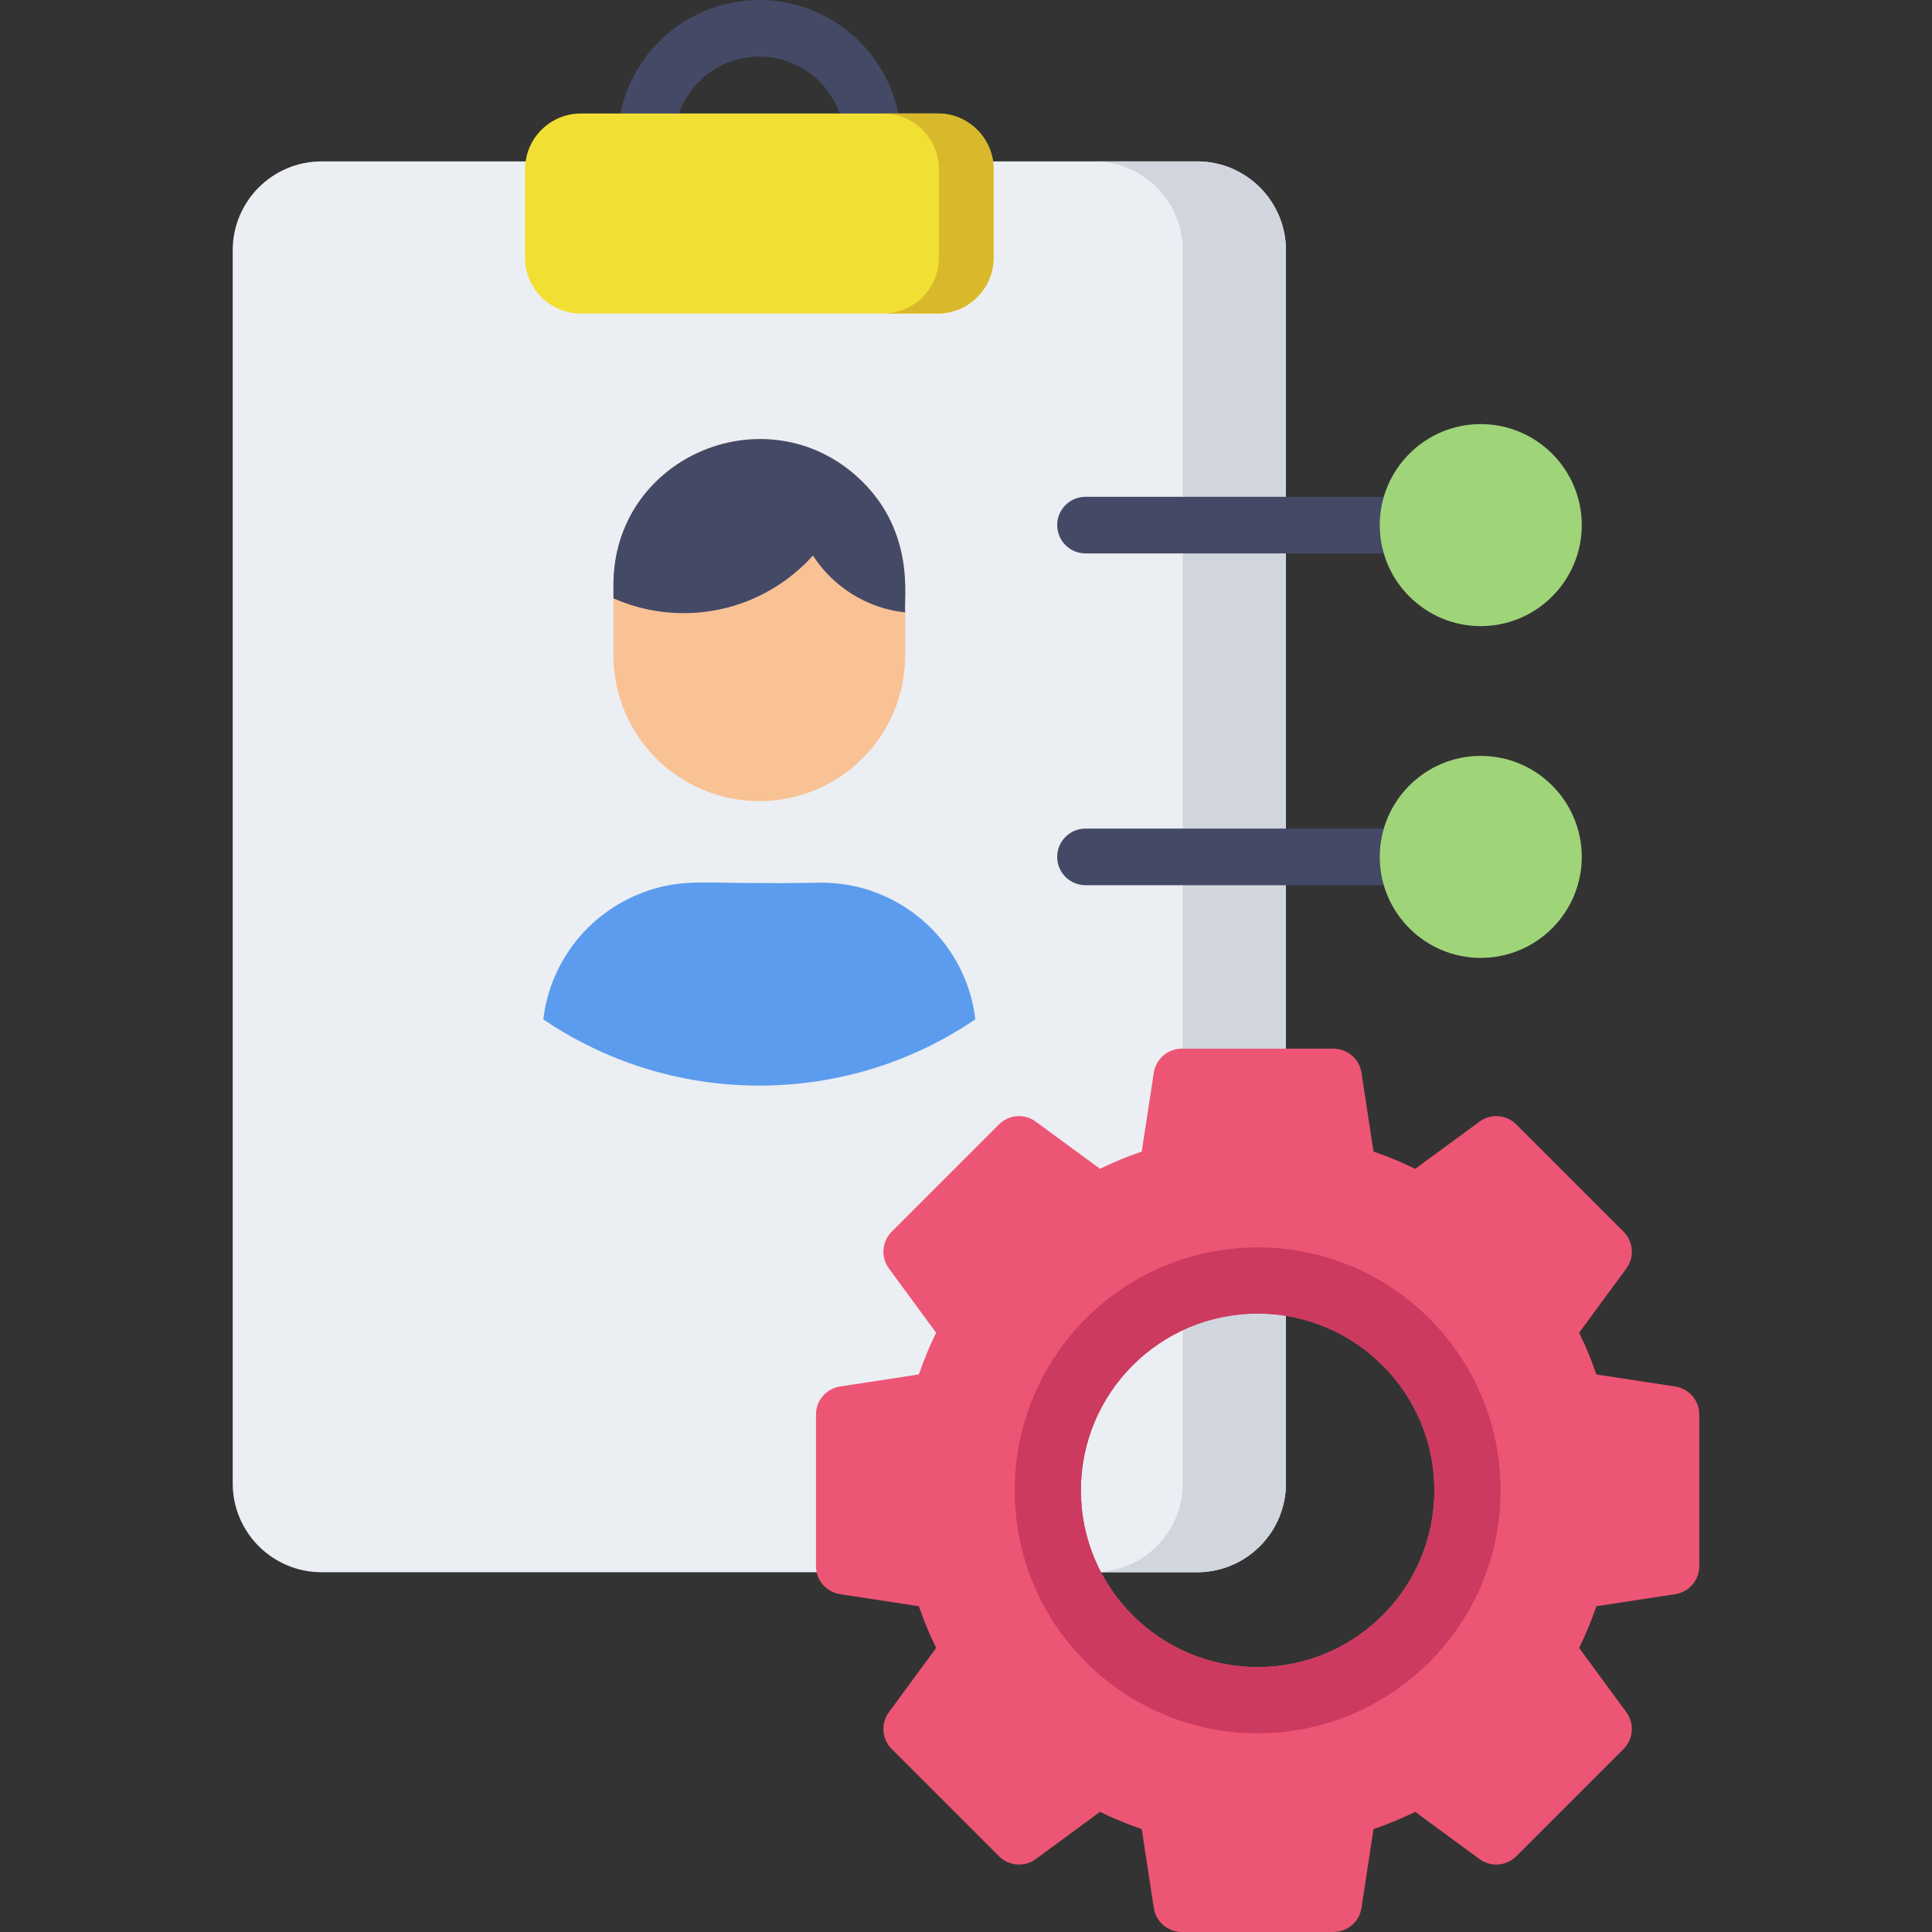 <?xml version="1.0" encoding="iso-8859-1"?>
<!-- Generator: Adobe Illustrator 19.0.0, SVG Export Plug-In . SVG Version: 6.00 Build 0)  -->
<svg version="1.1" id="Capa_1" xmlns="http://www.w3.org/2000/svg" xmlns:xlink="http://www.w3.org/1999/xlink" x="0px" y="0px"
	 viewBox="0 0 512 512" style="enable-background:new 0 0 512 512;" xml:space="preserve">
<rect x="0" y="0" width="512" height="512" fill="#333333" stroke="none"/>
<path style="fill:#EBEEF2;" d="M317.254,42.771H85.201c-12.975,0-23.53,10.556-23.53,23.531v326.825
	c0,12.976,10.556,23.531,23.53,23.531h232.054c12.976,0,23.531-10.556,23.531-23.531V66.303
	C340.786,53.327,330.23,42.771,317.254,42.771z"/>
<path style="fill:#D1D6DE;" d="M317.254,42.771h-27.332c12.976,0,23.531,10.556,23.531,23.531v326.825
	c0,12.976-10.556,23.531-23.531,23.531h27.332c12.976,0,23.531-10.556,23.531-23.531V66.303
	C340.786,53.327,330.23,42.771,317.254,42.771z"/>
<path style="fill:#444966;" d="M231.309,45.081h-60.162c-4.143,0-7.5-3.357-7.5-7.5C163.647,16.858,180.505,0,201.228,0
	s37.581,16.858,37.581,37.581C238.809,41.724,235.452,45.081,231.309,45.081z M179.927,30.081h42.602
	C219.43,21.306,211.051,15,201.228,15S183.026,21.306,179.927,30.081z"/>
<path style="fill:#ED5575;" d="M443.959,367.44l-20.9-3.2c-1.29-3.78-2.82-7.47-4.57-11.05L431,336.15c2.2-2.98,1.88-7.12-0.74-9.74
	l-28.43-28.43c-2.62-2.62-6.75-2.93-9.74-0.74l-17.04,12.51c-3.57-1.75-7.27-3.28-11.05-4.57l-3.2-20.9
	c-0.56-3.66-3.71-6.37-7.41-6.37h-40.21c-3.7,0-6.85,2.71-7.41,6.37l-3.2,20.9c-3.78,1.29-7.48,2.82-11.05,4.57l-17.04-12.51
	c-2.98-2.19-7.12-1.88-9.74,0.74l-28.43,28.43c-2.62,2.62-2.94,6.76-0.74,9.74l12.51,17.04c-1.75,3.58-3.28,7.27-4.57,11.05
	l-20.9,3.2c-3.66,0.56-6.37,3.71-6.37,7.41v40.21c0,3.7,2.71,6.85,6.37,7.41l20.9,3.2c1.29,3.78,2.82,7.48,4.57,11.05l-12.51,17.04
	c-2.2,2.99-1.88,7.12,0.74,9.74l28.43,28.43c2.62,2.62,6.76,2.94,9.74,0.75l17.04-12.52c3.57,1.75,7.27,3.28,11.05,4.57l3.2,20.9
	c0.56,3.67,3.71,6.37,7.41,6.37h40.21c3.7,0,6.85-2.7,7.41-6.37l3.2-20.9c3.78-1.29,7.48-2.82,11.05-4.57l17.04,12.52
	c2.99,2.19,7.12,1.87,9.74-0.75l28.43-28.43c2.62-2.62,2.94-6.75,0.74-9.74l-12.51-17.04c1.75-3.57,3.28-7.27,4.57-11.05l20.9-3.2
	c3.66-0.56,6.37-3.71,6.37-7.41v-40.21C450.329,371.15,447.62,368,443.959,367.44z M380.12,394.96c0,25.86-20.97,46.83-46.83,46.83
	c-25.87,0-46.84-20.97-46.84-46.83c0-25.87,20.97-46.84,46.84-46.84C359.148,348.12,380.12,369.09,380.12,394.96z"/>
<path style="fill:#CC3A60;" d="M333.285,330.575c-35.556,0-64.38,28.824-64.38,64.38s28.824,64.38,64.38,64.38
	s64.38-28.824,64.38-64.38S368.841,330.575,333.285,330.575z M333.29,441.79c-25.87,0-46.84-20.97-46.84-46.83
	c0-25.87,20.97-46.84,46.84-46.84c25.86,0,46.83,20.97,46.83,46.84C380.12,420.82,359.148,441.79,333.29,441.79z"/>
<path style="fill:#F9C295;" d="M201.228,116.333L201.228,116.333c-21.353,0-38.663,17.31-38.663,38.663v18.64
	c0,21.353,17.31,38.663,38.663,38.663l0,0c21.353,0,38.663-17.31,38.663-38.663v-18.64
	C239.89,133.643,222.58,116.333,201.228,116.333z"/>
<path style="fill:#5C9CEE;" d="M258.47,270.141c-16.323,11.08-36.025,17.552-57.242,17.552s-40.919-6.472-57.242-17.552
	c1.865-15.982,12.926-29.134,27.736-34.083l-0.016-0.025c2.994-0.998,4.66-1.228,4.767-1.282c8.288-1.69,12.804-0.326,41.248-0.837
	c2.941,0,5.628,0.3,8.262,0.837c0.119,0.059,1.826,0.302,4.767,1.282l-0.016,0.025C245.544,241.007,256.605,254.159,258.47,270.141z
	"/>
<g>
	<path style="fill:#444966;" d="M226.383,125.654c0-0.002,0.001-0.003,0.001-0.005c-24.618-21.094-63.819-4.143-63.819,29.346v3.574
		c5.693,2.512,11.984,3.917,18.607,3.917c13.6,0,25.819-5.889,34.265-15.249c5.341,8.23,14.201,13.964,24.453,15.056
		C239.348,159.236,243.168,140.047,226.383,125.654z"/>
	<path style="fill:#444966;" d="M373.148,146.658h-85.481c-4.143,0-7.5-3.357-7.5-7.5s3.357-7.5,7.5-7.5h85.481
		c4.143,0,7.5,3.357,7.5,7.5S377.292,146.658,373.148,146.658z"/>
	<path style="fill:#444966;" d="M373.148,234.586h-85.481c-4.143,0-7.5-3.357-7.5-7.5s3.357-7.5,7.5-7.5h85.481
		c4.143,0,7.5,3.357,7.5,7.5S377.292,234.586,373.148,234.586z"/>
</g>
<g>
	<path style="fill:#9FD479;" d="M392.417,112.391c-14.76,0-26.768,12.008-26.768,26.768s12.008,26.768,26.768,26.768
		s26.768-12.008,26.768-26.768S407.176,112.391,392.417,112.391z"/>
	<path style="fill:#9FD479;" d="M392.417,200.318c-14.76,0-26.768,12.008-26.768,26.768s12.008,26.768,26.768,26.768
		s26.768-12.008,26.768-26.768S407.176,200.318,392.417,200.318z"/>
</g>
<path style="fill:#F2DF33;" d="M248.524,30.081h-94.593c-8.155,0-14.79,6.635-14.79,14.79v23.423c0,8.155,6.635,14.79,14.79,14.79
	h94.593c8.155,0,14.79-6.635,14.79-14.79V44.871C263.314,36.716,256.678,30.081,248.524,30.081z"/>
<path style="fill:#D9B92C;" d="M248.524,30.081h-14.5c8.155,0,14.79,6.635,14.79,14.79v23.423c0,8.155-6.635,14.79-14.79,14.79h14.5
	c8.155,0,14.79-6.635,14.79-14.79V44.871C263.314,36.716,256.678,30.081,248.524,30.081z"/>
<g>
</g>
<g>
</g>
<g>
</g>
<g>
</g>
<g>
</g>
<g>
</g>
<g>
</g>
<g>
</g>
<g>
</g>
<g>
</g>
<g>
</g>
<g>
</g>
<g>
</g>
<g>
</g>
<g>
</g>
</svg>
